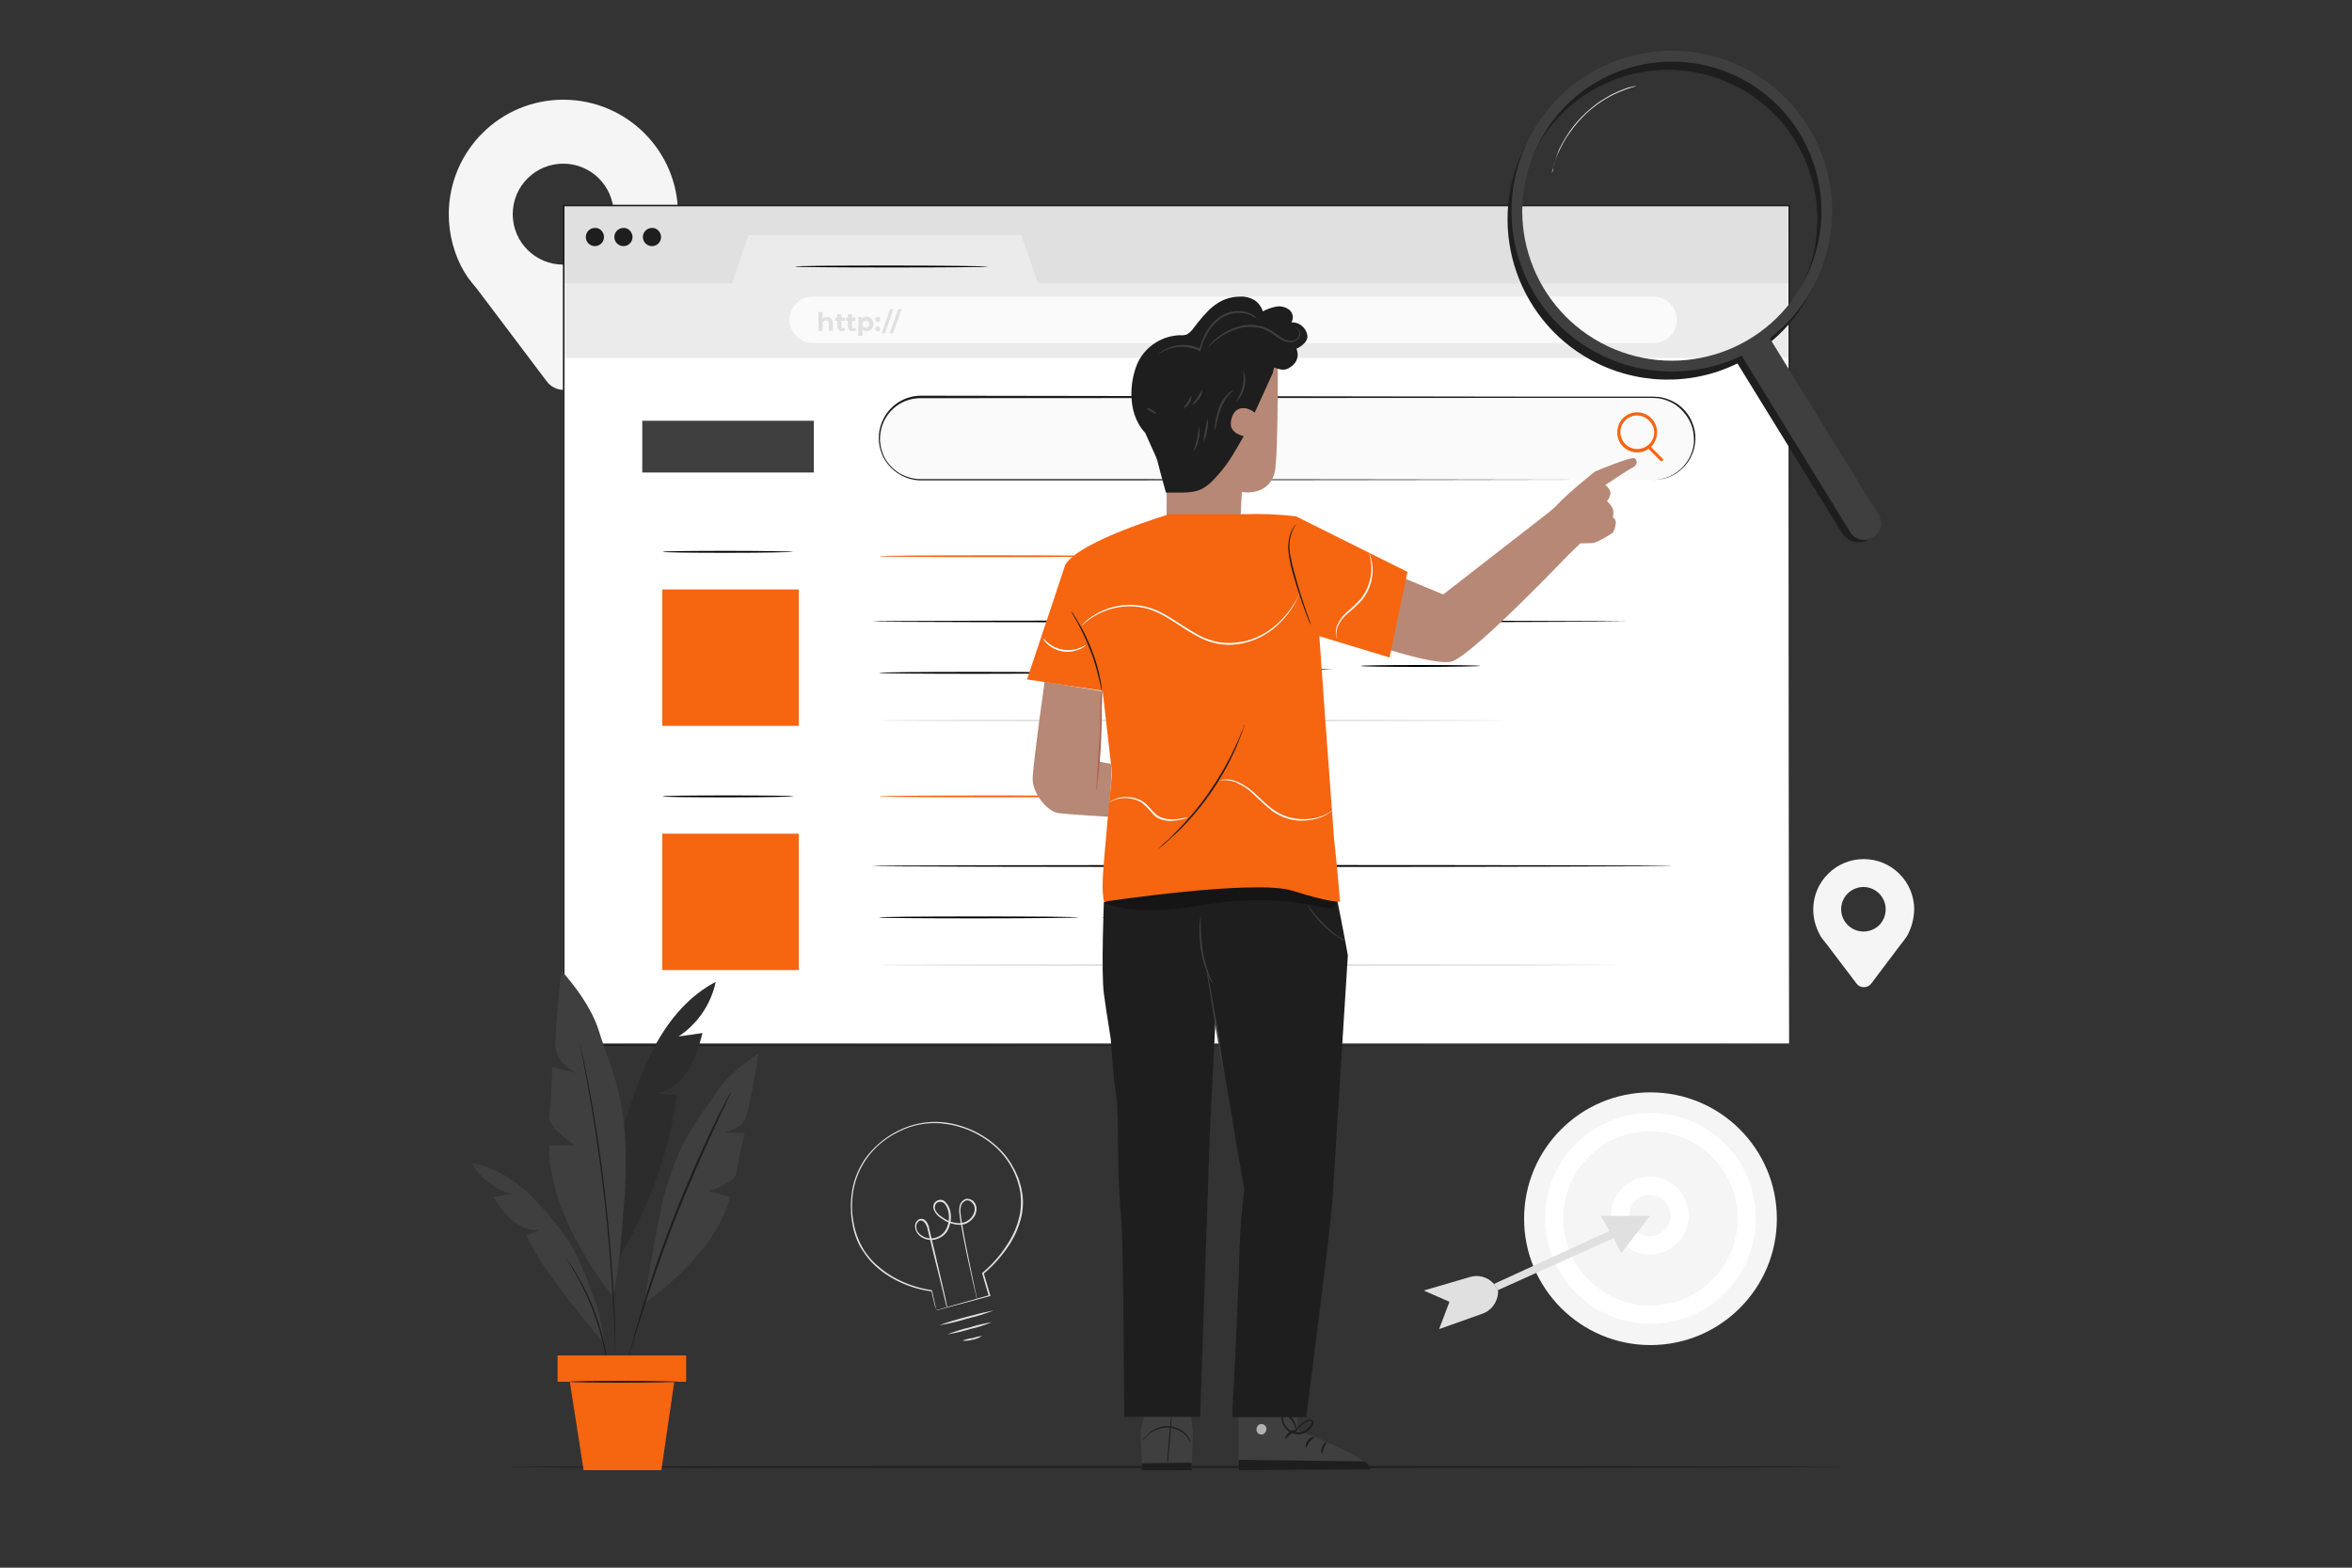 <svg xmlns="http://www.w3.org/2000/svg" xmlns:xlink="http://www.w3.org/1999/xlink" id="Camada_1" x="0px" y="0px" viewBox="0 0 750 500" style="enable-background:new 0 0 750 500;" xml:space="preserve"><rect x="0" y="0" width="750" height="500" fill="#333333" stroke="none"/><style type="text/css">	.st0{fill:#F5F5F5;}	.st1{fill:#FFFFFF;}	.st2{fill:#E0E0E0;}	.st3{fill:#1E1E1E;}	.st4{fill:#EBEBEB;}	.st5{fill:#FAFAFA;}	.st6{fill:#F6650F;}	.st7{fill:#3F3F3F;}	.st8{opacity:0.3;}	.st9{opacity:0.6;}	.st10{fill:#B78876;}	.st11{fill:#AA6550;}</style><g id="freepik--background-complete--inject-42">	<path class="st0" d="M216.2,68.5c0.1-20.2-16.2-36.6-36.4-36.7S143.2,48,143.1,68.2c0,6.6,1.7,13.1,5.1,18.8l0,0l0.1,0.1  c1.4,2.4,3.1,4,4.9,6.5l21.2,28.1c2.2,2.9,6.3,3.5,9.2,1.3c0.5-0.4,0.9-0.8,1.3-1.3l20.8-27.6c1.9-2.2,3.7-4.6,5.3-7l0.1-0.1l0,0  C214.4,81.4,216.2,75,216.2,68.5z M179.6,84.4c-8.9,0-16.1-7.2-16.1-16.1s7.2-16.1,16.1-16.1s16.1,7.2,16.1,16.1l0,0  C195.7,77.2,188.5,84.4,179.6,84.4C179.6,84.4,179.6,84.4,179.6,84.4z"></path>	<path class="st0" d="M610.4,290.1c0-8.9-7.2-16.1-16.1-16.1c-8.9,0-16.1,7.2-16.1,16.1c0,2.9,0.8,5.7,2.2,8.2l0,0v0.1  c0.6,1,1.4,1.8,2.2,2.9l9.4,12.4c1,1.3,2.8,1.5,4.1,0.6c0.2-0.2,0.4-0.4,0.6-0.6l9.2-12.2c0.8-1,1.6-2,2.3-3.1v0l0,0  C609.6,295.8,610.3,293,610.4,290.1z M594.2,297.1c-3.9,0-7.1-3.2-7.1-7.1s3.2-7.1,7.1-7.1c3.9,0,7.1,3.2,7.1,7.1l0,0  C601.3,294,598.2,297.1,594.2,297.1L594.2,297.1L594.2,297.1z"></path>	<circle class="st0" cx="526.3" cy="388.7" r="40.3"></circle>	<path class="st1" d="M526.3,422.2c-18.5,0-33.6-15-33.6-33.6s15-33.6,33.6-33.6s33.6,15,33.6,33.6c0,0,0,0,0,0  C559.8,407.2,544.8,422.2,526.3,422.2z M526.3,360.8c-15.4,0-27.8,12.5-27.8,27.8s12.5,27.8,27.8,27.8c15.4,0,27.8-12.5,27.8-27.8  v0C554.1,373.3,541.7,360.9,526.3,360.8z"></path>	<path class="st1" d="M526.1,400.1c-6.8,0-12.4-5.5-12.4-12.4s5.5-12.4,12.4-12.4s12.4,5.5,12.4,12.4c0,0,0,0,0,0  C538.4,394.6,532.9,400.1,526.1,400.1z M526.1,381.1c-3.7,0-6.6,3-6.6,6.6s3,6.6,6.6,6.6s6.6-3,6.6-6.6l0,0  C532.7,384.1,529.7,381.2,526.1,381.1L526.1,381.1z"></path>	<polygon class="st2" points="526.1,387.8 510.4,387.8 513.2,392.6 476.4,409.5 477.6,411.5 514.5,394.9 517,399.7  "></polygon>	<path class="st2" d="M476.4,409.5l-0.4-0.4c-1.9-1.9-4.7-2.6-7.3-1.8l-14.7,4.3l8.2,3.6l-3.3,8.7l13.8-4.9c3.1-1.1,5.1-4.1,5-7.4  l0,0L476.4,409.5z"></path>	<path class="st2" d="M298.4,417.9l0.3-0.1l0.9-0.2l3.3-1l12.5-3.5l-0.1,0.2c-0.6-2.1-1.4-4.5-2.1-7.1V406l0.1-0.1  c3.5-2.9,6.4-6.4,8.7-10.3c1.3-2.2,2.3-4.5,2.9-7c0.7-2.6,0.8-5.3,0.5-8c-0.9-5.8-3.8-11.1-8.2-15c-4.8-4.2-10.7-6.7-17-7.3  c-4.7-0.4-9.5,0.5-13.7,2.7c-4.1,2-7.6,4.9-10.2,8.6c-2.4,3.4-3.9,7.4-4.4,11.6c-0.1,1-0.2,2-0.2,3s0,2,0.1,2.9  c0.2,1.9,0.5,3.7,1,5.5c0.5,1.7,1.2,3.4,2,4.9c0.8,1.5,1.8,2.8,2.9,4.1c2,2.2,4.4,4.1,7,5.6c3.8,2.2,8,3.6,12.4,4.3h0.1v0.1l1,4.5  c0.1,0.5,0.2,0.9,0.2,1.2S298.4,417.9,298.4,417.9c0-0.2,0-0.3,0-0.4l-0.3-1.1l-1.1-4.6l0.1,0.1c-4.4-0.6-8.7-2-12.5-4.2  c-2.7-1.5-5.1-3.4-7.1-5.6c-1.1-1.3-2.1-2.7-3-4.1c-0.9-1.6-1.6-3.3-2.1-5c-0.5-1.8-0.8-3.7-1-5.6l-0.1-3c0-1,0.1-2,0.2-3  c0.4-4.3,2-8.4,4.4-11.9c2.7-3.7,6.2-6.7,10.4-8.8c4.3-2.2,9.2-3.2,14-2.8c6.4,0.6,12.5,3.2,17.3,7.5c2.3,2,4.2,4.4,5.6,7.1  c0.4,0.6,0.7,1.3,1,2c0.3,0.6,0.6,1.3,0.8,2c0.2,0.7,0.4,1.4,0.6,2.1s0.2,1.4,0.4,2.1c0.4,2.7,0.2,5.5-0.5,8.2  c-0.7,2.5-1.7,4.9-3,7.1c-2.4,3.9-5.4,7.4-8.9,10.3l0.1-0.2l2.1,7.1l0,0.2l-0.2,0l-12.7,3.4l-3.3,0.9l-0.8,0.2L298.4,417.9z"></path>	<path class="st2" d="M317,417.9c-2.8,1.1-5.7,2-8.7,2.7c-2.9,0.9-5.9,1.6-8.8,2.1c2.8-1.1,5.7-1.9,8.7-2.7  C311.1,419.2,314,418.5,317,417.9z"></path>	<path class="st2" d="M313.1,426.1c-0.9,0.6-1.9,1-3,1.2c-1,0.3-2.1,0.4-3.2,0.3c1-0.4,2-0.7,3.1-0.8  C311,426.5,312,426.2,313.1,426.1z"></path>	<path class="st2" d="M301.9,417c0-0.1-0.1-0.2-0.1-0.3c-0.1-0.2-0.1-0.5-0.2-0.9c-0.2-0.8-0.5-1.9-0.8-3.3c-0.7-2.9-1.7-7-3-12.1  c-0.6-2.5-1.3-5.3-2-8.3c-0.1-0.7-0.4-1.4-0.9-2.1c-0.4-0.6-1.2-0.9-1.8-0.6c-0.6,0.4-1,1.2-0.9,1.9c0,0.8,0.3,1.6,0.9,2.1  c1.2,1.2,2.9,1.8,4.6,1.5c1.8-0.3,3.3-1.4,4.1-3.1c0.8-1.7,1-3.6,0.6-5.4c-0.2-0.9-0.6-1.8-1.2-2.5c-0.6-0.6-1.6-0.8-2.4-0.3  c-0.7,0.6-0.9,1.6-0.5,2.4c0.4,0.8,1.1,1.5,1.9,2c1.5,1.2,3.2,1.9,5.1,2.1c0.9,0.1,1.8-0.1,2.6-0.4c0.8-0.4,1.5-0.9,2-1.6  c0.5-0.7,0.9-1.5,0.9-2.3c0.1-0.8-0.2-1.6-0.8-2.2c-0.5-0.6-1.3-0.9-2-0.7c-0.7,0.3-1.3,0.8-1.5,1.6c-0.5,1.5-0.1,3.1,0.1,4.6  c0.5,3,1,5.9,1.5,8.4c1,5.1,1.9,9.3,2.5,12.2c0.3,1.4,0.5,2.5,0.7,3.3c0.1,0.4,0.1,0.6,0.2,0.9c0,0.1,0,0.2,0,0.3  c0-0.1-0.1-0.2-0.1-0.3c-0.1-0.2-0.1-0.5-0.2-0.9c-0.2-0.8-0.4-1.9-0.8-3.3c-0.6-2.9-1.6-7-2.6-12.1c-0.5-2.6-1.1-5.4-1.6-8.4  c-0.1-0.8-0.2-1.5-0.3-2.4c-0.1-0.8,0-1.7,0.2-2.5c0.3-0.9,1-1.6,1.8-1.9c0.9-0.2,1.9,0.1,2.6,0.8c0.6,0.7,1,1.7,0.9,2.6  c-0.1,1-0.4,1.9-1,2.6c-0.6,0.8-1.4,1.4-2.2,1.8c-0.9,0.4-1.9,0.5-2.9,0.4c-2-0.2-3.8-1-5.4-2.2c-0.9-0.6-1.5-1.3-2-2.3  c-0.6-1.1-0.3-2.5,0.8-3.1c1-0.6,2.2-0.4,2.9,0.5c0.7,0.8,1.2,1.7,1.4,2.7c0.5,1.9,0.2,4-0.6,5.8c-0.8,1.8-2.5,3-4.5,3.4  c-1.9,0.3-3.8-0.3-5.1-1.7c-0.6-0.7-1-1.6-1-2.5c-0.1-0.9,0.4-1.8,1.2-2.3c0.4-0.2,0.9-0.2,1.4-0.1c0.4,0.2,0.8,0.5,1,0.8  c0.5,0.7,0.8,1.4,0.9,2.2c0.7,3,1.4,5.8,2,8.4l2.8,12.1c0.3,1.4,0.6,2.5,0.7,3.3c0.1,0.4,0.1,0.6,0.2,0.9  C301.9,416.8,301.9,416.9,301.9,417z"></path>	<path class="st2" d="M316.3,421.7c-2.3,0.9-4.6,1.7-7,2.2c-2.3,0.7-4.7,1.3-7.2,1.7c2.3-0.9,4.6-1.7,7-2.2  C311.5,422.6,313.9,422.1,316.3,421.7z"></path></g><g id="freepik--Floor--inject-42">	<path class="st3" d="M588.1,467.9c0,0.1-95.4,0.3-213.1,0.3s-213.2-0.1-213.2-0.3s95.4-0.3,213.2-0.3S588.1,467.7,588.1,467.9z"></path></g><g id="freepik--Window--inject-42">	<rect x="179.7" y="65.6" class="st2" width="390.9" height="25"></rect>	<rect x="179.6" y="113.6" class="st1" width="390.9" height="219.2"></rect>	<polygon class="st4" points="179.7,90.4 233.4,90.4 238.7,75 325.7,75 331,90.4 570.5,90.4 570.5,114.2 179.7,114.2  "></polygon>	<path class="st3" d="M192.6,75.6c0,1.6-1.3,2.9-2.9,2.9c-1.6,0-2.9-1.3-2.9-2.9c0-1.6,1.3-2.9,2.9-2.9  C191.3,72.6,192.6,74,192.6,75.6C192.6,75.6,192.6,75.6,192.6,75.6z"></path>	<path class="st3" d="M201.7,75.6c0,1.6-1.3,2.9-2.9,2.9c-1.6,0-2.9-1.3-2.9-2.9c0-1.6,1.3-2.9,2.9-2.9  C200.3,72.6,201.7,74,201.7,75.6C201.7,75.6,201.7,75.6,201.7,75.6z"></path>	<path class="st3" d="M210.8,75.6c0,1.6-1.3,2.9-2.9,2.9c-1.6,0-2.9-1.3-2.9-2.9c0-1.6,1.3-2.9,2.9-2.9  C209.4,72.6,210.8,74,210.8,75.6C210.8,75.6,210.8,75.6,210.8,75.6z"></path>	<path class="st5" d="M527.3,109.4H259.2c-4.1,0-7.4-3.3-7.4-7.4c0,0,0,0,0,0l0,0c0-4.1,3.3-7.4,7.4-7.4l0,0h268.1  c4.1,0,7.4,3.3,7.4,7.4c0,0,0,0,0,0l0,0C534.8,106.1,531.4,109.4,527.3,109.4L527.3,109.4z"></path>	<path class="st2" d="M265.6,103v2.5h-1.3v-2.3c0-0.7-0.3-1-0.9-1s-1.1,0.4-1.1,1.2v2.2h-1.3v-6.1h1.3v2.1c0.4-0.3,0.9-0.5,1.4-0.5  c0.9-0.1,1.8,0.7,1.8,1.6C265.6,102.8,265.6,102.9,265.6,103z"></path>	<path class="st2" d="M269.6,105.3c-0.3,0.2-0.6,0.3-1,0.3c-0.8,0.1-1.5-0.4-1.6-1.2c0-0.1,0-0.2,0-0.3v-1.8h-0.7v-1h0.7v-1.1h1.3  v1.1h1.1v1h-1.1v1.8c0,0.3,0.2,0.5,0.4,0.6c0,0,0.1,0,0.1,0c0.2,0,0.4-0.1,0.5-0.2L269.6,105.3z"></path>	<path class="st2" d="M273,105.3c-0.3,0.2-0.6,0.3-1,0.3c-0.8,0.1-1.5-0.4-1.6-1.2c0-0.1,0-0.2,0-0.3v-1.8h-0.7v-1h0.7v-1.1h1.3v1.1  h1.1v1h-1.1v1.8c0,0.3,0.2,0.5,0.5,0.6c0,0,0.1,0,0.1,0c0.2,0,0.4-0.1,0.5-0.2L273,105.3z"></path>	<path class="st2" d="M278.5,103.3c0.1,1.2-0.8,2.2-2,2.3c-0.1,0-0.1,0-0.2,0c-0.5,0-1-0.2-1.3-0.5v2h-1.3v-6h1.2v0.5  c0.4-0.4,0.9-0.6,1.4-0.6c1.2,0,2.1,0.9,2.2,2.1C278.6,103.2,278.5,103.2,278.5,103.3z M277.2,103.3c-0.1-0.6-0.6-1.1-1.2-1  c-0.6,0.1-1.1,0.6-1,1.2c0.1,0.6,0.5,1,1.1,1c0.6,0,1.1-0.5,1.1-1.1C277.3,103.4,277.3,103.4,277.2,103.3z"></path>	<path class="st2" d="M279.1,101.8c0-0.4,0.4-0.8,0.9-0.7c0.4,0,0.7,0.3,0.7,0.7c0,0.4-0.3,0.8-0.7,0.9c-0.4,0-0.8-0.3-0.9-0.7  C279.1,102,279.1,101.9,279.1,101.8z M279.1,104.8c0-0.4,0.4-0.8,0.9-0.7c0.4,0,0.7,0.3,0.7,0.7c0,0.4-0.3,0.8-0.7,0.9  c-0.4,0-0.8-0.3-0.9-0.7C279.1,104.9,279.1,104.8,279.1,104.8z"></path>	<path class="st2" d="M283.8,98.6h1.1l-2.7,7.7h-1.1L283.8,98.6z"></path>	<path class="st2" d="M286.4,98.6h1.1l-2.7,7.7h-1.1L286.4,98.6z"></path>	<path class="st5" d="M527.1,153.1H293.5c-7.3,0-13.2-5.9-13.2-13.2l0,0l0,0c0-7.3,5.9-13.2,13.2-13.2h233.6  c7.3,0,13.2,5.9,13.2,13.2l0,0C540.3,147.2,534.4,153.1,527.1,153.1L527.1,153.1z"></path>	<path class="st3" d="M527.1,153.1c1.9,0,3.7-0.5,5.4-1.2c3.4-1.6,6-4.5,7.1-8c0.5-1.6,0.7-3.2,0.5-4.8c-0.1-1.8-0.6-3.6-1.5-5.2  c-1-1.8-2.3-3.3-3.9-4.5c-1.8-1.3-3.9-2.1-6-2.4c-1.2-0.1-2.3-0.1-3.5-0.1h-3.6H488l-194.5,0.1c-2.3,0-4.6,0.6-6.6,1.8  c-6.1,3.7-8.1,11.6-4.5,17.7c1.2,2,3,3.7,5.1,4.8c2,1,4.2,1.6,6.5,1.5h65.2l87.4,0.1l59,0.1h16h4.2c0.9,0,1.4,0,1.4,0h-1.4h-4.2  h-16l-59,0.1l-87.4,0.1h-51.6h-13.5c-2.3,0.1-4.7-0.5-6.7-1.6c-6.6-3.5-9.1-11.6-5.6-18.2c2.3-4.4,6.9-7.2,11.9-7.2l194.5,0.3h33.6  h3.6c1.2,0,2.4,0,3.5,0.1c2.2,0.3,4.3,1.1,6.2,2.4c3.2,2.3,5.2,5.9,5.5,9.9c0.1,1.7-0.1,3.3-0.6,4.9c-0.5,1.4-1.1,2.7-2,3.9  c-1.4,1.8-3.2,3.3-5.2,4.2c-1.3,0.6-2.6,0.9-4,1.1C527.6,153.1,527.1,153.1,527.1,153.1z"></path>	<path d="M253.1,176c0,0.1-9.4,0.3-20.9,0.3s-20.9-0.1-20.9-0.3s9.4-0.3,20.9-0.3S253.1,175.9,253.1,176z"></path>	<rect x="211.2" y="188" class="st6" width="43.5" height="43.5"></rect>	<path d="M519.2,198.2c0,0.1-54,0.3-120.6,0.3s-120.6-0.1-120.6-0.3s54-0.3,120.6-0.3S519.2,198.1,519.2,198.2z"></path>	<path d="M343.9,214.6c0,0.1-14.2,0.3-31.8,0.3s-31.8-0.1-31.8-0.3s14.2-0.3,31.8-0.3S343.9,214.5,343.9,214.6z"></path>	<path class="st2" d="M480.6,229.8c0,0.1-44.9,0.3-100.2,0.3s-100.2-0.1-100.2-0.3s44.8-0.3,100.2-0.3S480.6,229.7,480.6,229.8z"></path>	<path d="M253.1,254c0,0.1-9.4,0.3-20.9,0.3s-20.9-0.1-20.9-0.3s9.4-0.3,20.9-0.3S253.1,253.8,253.1,254z"></path>	<rect x="211.2" y="265.9" class="st6" width="43.5" height="43.5"></rect>	<path d="M533.5,276.2c0,0.1-57.2,0.3-127.8,0.3s-127.8-0.1-127.8-0.3s57.2-0.3,127.8-0.3S533.5,276,533.5,276.2z"></path>	<path d="M343.9,292.6c0,0.1-14.2,0.3-31.8,0.3s-31.8-0.1-31.8-0.3s14.2-0.3,31.8-0.3S343.9,292.4,343.9,292.6z"></path>	<path class="st2" d="M515.5,307.8c0,0.1-52.6,0.3-117.6,0.3s-117.6-0.1-117.6-0.3s52.6-0.3,117.6-0.3S515.5,307.6,515.5,307.8z"></path>	<path class="st3" d="M570.5,333.4c0-1.7-0.1-104.8-0.2-267.8l0.2,0.2H179.7l0,0l0.3-0.3c0,95.6,0,186.4,0,267.8l-0.2-0.2  L570.5,333.4l-390.8,0.2h-0.2v-0.2c0-81.4,0-172.2,0-267.8v-0.3h0.3h390.8h0.2v0.2C570.6,228.6,570.5,331.6,570.5,333.4z"></path>	<path d="M315.1,85c0,0.2-13.8,0.3-30.8,0.3s-30.8-0.1-30.8-0.3s13.8-0.3,30.8-0.3S315.1,84.9,315.1,85z"></path>	<rect x="204.8" y="134.2" class="st7" width="54.7" height="16.5"></rect>	<path class="st6" d="M356.4,177.4c0,0.1-17,0.3-38,0.3s-38-0.1-38-0.3s17-0.3,38-0.3S356.4,177.3,356.4,177.4z"></path>	<path class="st6" d="M356.4,254c0,0.1-17,0.3-38,0.3s-38-0.1-38-0.3s17-0.3,38-0.3S356.4,253.8,356.4,254z"></path>	<path class="st6" d="M522.1,144.3c-3.5,0-6.4-2.8-6.4-6.4c0-3.5,2.8-6.4,6.3-6.4c3.5,0,6.4,2.8,6.4,6.4c0,0,0,0,0,0  C528.4,141.4,525.6,144.3,522.1,144.3z M522.1,132.5c-3,0-5.4,2.4-5.4,5.3c0,3,2.4,5.4,5.4,5.4c3,0,5.4-2.4,5.4-5.4c0,0,0,0,0,0  C527.4,135,525,132.6,522.1,132.5L522.1,132.5z"></path>	<path class="st6" d="M529.9,147.1c-0.1,0-0.3-0.1-0.4-0.1l-4.1-4.1c-0.2-0.2-0.2-0.5,0-0.7c0.2-0.2,0.5-0.2,0.7,0l4.1,4.1  c0.2,0.2,0.2,0.5,0,0.7C530.1,147,530,147.1,529.9,147.1z"></path>	<path d="M424.9,213.5c0,0.1-16.4,0.3-36.6,0.3s-36.6-0.1-36.6-0.3s16.4-0.3,36.6-0.3S424.9,213.4,424.9,213.5z"></path>	<path d="M472.1,212.4c0,0.1-8.6,0.3-19.1,0.3s-19.1-0.1-19.1-0.3s8.6-0.3,19.1-0.3S472.1,212.2,472.1,212.4z"></path>	<path d="M424.5,292.6c0,0.1-16.4,0.3-36.6,0.3s-36.6-0.1-36.6-0.3s16.4-0.3,36.6-0.3S424.5,292.4,424.5,292.6z"></path></g><g id="freepik--Plant--inject-42">	<path class="st7" d="M228.2,313.2c-8.1,4.2-14.3,11.4-18.8,19.4s-7.4,16.7-10.2,25.4l-2.5,44.8c9.4-16.1,17-34.9,19.1-53.5  l-6.3-0.6c4.2-0.6,7.8-3.7,10-7.3s3.4-7.8,4.5-11.9l-7.7,1.1C222.4,326.6,226.7,320.3,228.2,313.2z"></path>	<g class="st8">		<path d="M228.2,313.2c-8.1,4.2-14.3,11.4-18.8,19.4s-7.4,16.7-10.2,25.4l-2.5,44.8c9.4-16.1,17-34.9,19.1-53.5l-6.3-0.6   c4.2-0.6,7.8-3.7,10-7.3s3.4-7.8,4.5-11.9l-7.7,1.1C222.4,326.6,226.7,320.3,228.2,313.2z"></path>	</g>	<path class="st7" d="M195.3,413.2c0,0-20.5-24.5-20.2-47.9h8.3c0,0-9-5.9-8.3-9.2s1-15.8,1-15.8l7.6,1.9c0,0-5.7-2.8-6.4-7.3  c-0.7-4.5,1.7-25.3,1.7-25.3s9.2,9.7,12.1,19.6s10.2,21.5,8.1,51.8S195.3,413.2,195.3,413.2z"></path>	<path class="st7" d="M205.7,415.5c0,0,22.2-14.8,27.1-33.7l-6.7-1.9c0,0,8.5-2.8,8.7-5.6c0.2-2.8,2.7-13,2.7-13l-6.5-0.1  c0,0,5.2-1,6.7-4.5s4.2-20.7,4.2-20.7s-9.5,5.8-14,13.1c-4.5,7.4-13,15-17.8,39.9S205.7,415.5,205.7,415.5z"></path>	<path class="st3" d="M184.4,330.8c0,0.1,0.1,0.2,0.1,0.2l0.2,0.8c0.2,0.7,0.4,1.7,0.7,2.9c0.6,2.5,1.3,6.2,2.2,10.8  c1.8,9.1,3.8,21.7,5.4,35.8s2.5,26.8,2.9,36.1c0.2,4.6,0.3,8.4,0.3,11c0,1.3,0,2.3,0,3c0,0.3,0,0.6,0,0.8c0,0.1,0,0.2,0,0.3  c0-0.1,0-0.2,0-0.3c0-0.2,0-0.5,0-0.8c0-0.7-0.1-1.7-0.1-3c-0.1-2.6-0.2-6.3-0.5-11c-0.5-9.2-1.4-22-3-36  c-1.6-14-3.6-26.7-5.3-35.8c-0.8-4.5-1.5-8.2-2-10.8c-0.2-1.2-0.4-2.2-0.6-2.9c-0.1-0.3-0.1-0.6-0.1-0.8  C184.5,331.1,184.5,331,184.4,330.8z"></path>	<path class="st7" d="M192.5,428.2c0,0-18.8-21.2-24.6-34.1l4.4-1.9c-3.2,0.5-6.4-0.9-8.9-2.9c-2.4-2.2-4.4-4.7-6.1-7.5l5.8-1  c-5.3-1.5-9.8-5-12.7-9.8c6.8,1.1,13,4.9,18.1,9.6c4.1,3.9,7.7,8.1,11,12.7c1.6,2.2,3.1,4.5,4.3,7  C186.9,406.8,192.5,420.4,192.5,428.2z"></path>	<path class="st3" d="M233.1,348.5c0,0.1,0,0.2-0.1,0.2l-0.3,0.6l-1.1,2.4c-1,2-2.4,5-4.1,8.7c-3.4,7.4-8,17.7-12.5,29.2  c-4.5,11.6-8,22.2-10.5,30c-1.2,3.9-2.2,7-2.8,9.2l-0.8,2.5l-0.2,0.6c0,0.1-0.1,0.2-0.1,0.2c0,0,0-0.1,0-0.2l0.2-0.7l0.7-2.5  c0.6-2.2,1.5-5.4,2.6-9.3c2.3-7.8,5.8-18.5,10.3-30.1c4.5-11.6,9.1-21.9,12.6-29.2c1.8-3.7,3.2-6.6,4.3-8.6l1.2-2.3l0.3-0.6  C233,348.7,233,348.6,233.1,348.5z"></path>	<path class="st3" d="M194.1,437.3c-0.1-0.5-0.2-1-0.3-1.5c-0.1-1-0.4-2.4-0.8-4.1c-0.9-4.5-2.2-9-3.8-13.3  c-1.6-4.3-3.6-8.5-5.9-12.5c-0.9-1.5-1.6-2.8-2.2-3.6c-0.3-0.4-0.6-0.9-0.8-1.3c0.3,0.4,0.7,0.8,0.9,1.2c0.6,0.8,1.4,2,2.3,3.5  c2.4,4,4.5,8.1,6.1,12.5c1.6,4.3,2.9,8.8,3.7,13.4c0.3,1.8,0.5,3.2,0.6,4.2C194,436.3,194.1,436.8,194.1,437.3z"></path>	<rect x="177.8" y="432.3" class="st6" width="41" height="8.4"></rect>	<polygon class="st6" points="181.7,440.7 186.1,468.9 210.9,468.9 215,440.7  "></polygon>	<path class="st3" d="M216.3,440.7c0,0.1-7.8,0.3-17.3,0.3s-17.3-0.1-17.3-0.3s7.8-0.3,17.3-0.3S216.3,440.6,216.3,440.7z"></path></g><g id="freepik--Character--inject-42">	<path class="st7" d="M395,448.1v20.8l41.9-0.2c-0.3-4.2-23.3-12.6-23.3-12.6l0.5-8L395,448.1z"></path>	<g class="st9">		<path class="st1" d="M401.8,454.2c-0.8,0.3-1.3,1.2-1.1,2.1c0.2,0.9,1.1,1.4,1.9,1.2c0.9-0.3,1.4-1.3,1.2-2.2   c-0.3-0.9-1.3-1.3-2.1-1c0,0,0,0,0,0"></path>	</g>	<path class="st3" d="M395,468.9v-3.3l40,0.5c0,0,2.1,1.2,1.9,2.6L395,468.9z"></path>	<path class="st3" d="M413.6,456.4c0,0.2-1,0.3-2,1s-1.5,1.6-1.7,1.5s0.1-1.3,1.3-2.2S413.6,456.2,413.6,456.4z"></path>	<path class="st3" d="M419.1,458.4c0,0.2-0.8,0.6-1.5,1.5s-0.9,1.9-1.1,1.9s-0.4-1.2,0.5-2.4S419.1,458.2,419.1,458.4z"></path>	<path class="st3" d="M421.6,463.6c-0.2,0-0.5-1,0-2.2s1.5-1.7,1.5-1.5s-0.5,0.8-0.9,1.8S421.8,463.6,421.6,463.6z"></path>	<path class="st3" d="M413.2,450.5c-0.1,0.2-1-0.1-2.2,0s-2,0.5-2.1,0.3s0.7-1,2.1-1.1S413.3,450.4,413.2,450.5z"></path>	<path class="st3" d="M413.4,457.4c0.1-0.4,0.1-0.8,0.1-1.3c-0.1-1.2-0.5-2.3-1.1-3.3c-0.4-0.7-1-1.3-1.6-1.7  c-0.4-0.3-0.9-0.4-1.4-0.2c-0.5,0.3-0.8,0.8-0.8,1.4c0.1,2.2,1.6,4.1,3.7,4.9c2.1,0.7,4.3,0,5.7-1.7c0.3-0.4,0.6-0.8,0.8-1.3  c0.1-0.3,0.1-0.6,0-0.8c-0.1-0.3-0.3-0.5-0.6-0.6c-0.4-0.1-0.9-0.1-1.3,0.1c-0.3,0.2-0.7,0.3-1,0.5c-0.9,0.6-1.8,1.4-2.4,2.4  c-0.3,0.3-0.5,0.7-0.6,1.1c0.9-1.2,1.9-2.3,3.2-3.1c0.6-0.3,1.3-0.8,1.9-0.6c0.3,0.1,0.4,0.4,0.2,0.8c-0.2,0.4-0.4,0.8-0.7,1.1  c-1.2,1.5-3.2,2.1-5.1,1.5c-1.8-0.6-3.1-2.3-3.3-4.2c0-0.4,0.2-0.7,0.5-0.9c0.3-0.1,0.7,0,0.9,0.2c0.6,0.4,1.1,0.9,1.5,1.5  c0.6,0.9,1.1,1.9,1.2,3C413.4,456.9,413.4,457.4,413.4,457.4z"></path>	<polygon class="st7" points="379.7,451.1 380.4,456.4 380,468.5 364.2,468.9 363.7,456.4 365.5,449  "></polygon>	<path class="st3" d="M372.2,467.6c-0.1,0,0.1-3.7,0.5-8.2s0.8-8.2,0.9-8.3s-0.1,3.7-0.5,8.2S372.3,467.6,372.2,467.6z"></path>	<polygon class="st3" points="380,466.5 364.1,466.7 364.1,468.9 380,468.9  "></polygon>	<path class="st3" d="M364.2,459.5c0,0,0.1-0.2,0.4-0.6c0.4-0.5,0.9-1,1.4-1.5c0.8-0.7,1.6-1.3,2.5-1.7c3.3-1.6,7.3-0.9,9.8,1.8  c0.5,0.5,0.8,1.1,1.1,1.7c0.1,0.2,0.2,0.5,0.2,0.7c-0.5-0.8-1-1.5-1.6-2.2c-1.6-1.5-3.7-2.4-5.9-2.4c-2.2,0.1-4.3,0.9-6,2.3  C364.9,458.8,364.2,459.6,364.2,459.5z"></path>	<path class="st10" d="M372.1,114.7L372,169l23.3,1.1l0.7-13.2c0,0,8.3,1.6,10.4-6c1.4-4.9,1-42.8,1-42.8L372.1,114.7z"></path>	<path class="st3" d="M410.4,111.9c-3.7,1.1-4.5,7-4.5,7l-5.8,12.7c-2.9-2.3-6.9-2.2-7.6,3c-0.5,3.7,4.1,4.5,4.1,4.5  c-2.7,4.6-4.5,8.3-8.5,12.7c-4.2,4.8-6.6,5.2-11.2,5.3h-5.1c0,0-2.5-8.1-7.1-28.2c-5.1-22.4,21.4-19.5,26.3-25.2  C399.1,94.3,422,108.6,410.4,111.9z"></path>	<path class="st3" d="M416.9,107c-0.4-2.5-2.6-4.3-5.1-4.2c0.8-1.3,0.5-3-0.7-4c-1.2-0.9-2.7-1.3-4.2-1c-1.5,0.3-2.9,0.8-4.2,1.5  c-0.5-1.5-1.4-2.7-2.7-3.6c-1.4-0.8-2.9-1.2-4.5-1.1c-7.1,0-10.9,4.9-14.8,9.9c-0.6,0.9-1.4,1.7-2.3,2.2c-0.7,0.2-1.4,0.3-2.1,0.2  c-5.6,0.2-10.6,3.3-13.2,8.2c-2.5,4.8-4.4,16,2.1,23l3.9,8.7l37.3-29.6c0.3,0.1,2.6,1.3,4.4,0.3c4.5-2.4,2.6-6.3,2.6-6.3  C413.8,111.1,417.2,109.4,416.9,107z"></path>	<path class="st7" d="M382.3,136.1c0.3,1.4,0.3,2.8-0.1,4.1c-0.2,1.4-0.8,2.7-1.6,3.8c-0.2-0.1,0.6-1.7,1.1-3.9  S382.1,136.1,382.3,136.1z"></path>	<path class="st7" d="M385.1,133.4c0.2,1.3,0.1,2.7-0.2,4c-0.1,1.3-0.6,2.6-1.2,3.8c0.1-1.3,0.3-2.6,0.6-3.9  C384.5,136,384.8,134.7,385.1,133.4z"></path>	<path class="st7" d="M393.2,124.5c0.1,0.1-0.6,0.6-1.4,1.5c-1.1,1.3-1.9,2.8-2.5,4.3c-0.6,1.6-1,3.2-1.4,4.9  c-0.1,0.7-0.3,1.4-0.6,2c0-0.7,0-1.4,0.2-2.1c0.2-1.7,0.7-3.4,1.2-5c0.6-1.6,1.5-3.1,2.8-4.4C391.9,125.2,392.5,124.7,393.2,124.5z  "></path>	<path class="st7" d="M396.5,118.4c0.1,0,0.3,0.5,0.5,1.5c0.2,1.2,0.1,2.5-0.2,3.7c-0.3,1.2-0.8,2.4-1.6,3.4c-0.6,0.8-1,1.1-1.1,1.1  s1.4-1.9,2.1-4.6S396.3,118.4,396.5,118.4z"></path>	<path class="st7" d="M368.7,131.9c-0.1,0.1-0.8-0.1-1.6-0.6c-0.8-0.4-1.4-0.9-1.3-1.1c0.1-0.2,0.8,0.1,1.6,0.6  C368.2,131.3,368.8,131.8,368.7,131.9z"></path>	<path class="st7" d="M379.9,126.2c0.1,0.8-0.1,1.7-0.7,2.4c-0.7,1.2-1.7,1.8-1.8,1.7s0.6-0.9,1.3-2S379.8,126.1,379.9,126.2z"></path>	<path class="st7" d="M383.4,124.3c0,1-0.4,2-1,2.8c-0.9,1.4-2.1,2.2-2.2,2s0.8-1,1.7-2.4C382.3,125.9,382.8,125.1,383.4,124.3z"></path>	<path class="st7" d="M400.6,101.6c0,0-0.4-0.3-1.3-0.8c-1.2-0.6-2.5-1-3.9-1c-2-0.1-4,0.5-5.7,1.5c-2.1,1.4-3.7,3.2-4.9,5.4  c-0.9,1.6-1.5,3.3-2,5.1l-0.1,0.3l-0.3-0.2c-1.6-0.8-3.4-1.3-5.2-1.3c-1.4,0-2.9,0.2-4.2,0.6c-1.2,0.4-2.4,1-3.5,1.7  c0.2-0.3,0.5-0.5,0.8-0.7c0.8-0.6,1.6-1,2.6-1.4c1.4-0.5,2.9-0.8,4.4-0.8c1.9,0,3.8,0.4,5.5,1.3l-0.4,0.2c0.5-1.8,1.1-3.6,2-5.2  c1.2-2.3,2.9-4.2,5.1-5.6c1.8-1.1,3.9-1.6,6-1.5c1.4,0.1,2.8,0.5,4,1.2c0.3,0.2,0.6,0.4,0.9,0.7  C400.5,101.4,400.6,101.5,400.6,101.6z"></path>	<path class="st7" d="M412.8,104.5c0,0,0.6-0.2,1.3,0.6c0.4,0.5,0.6,1.1,0.5,1.7c-0.1,0.8-0.6,1.5-1.4,1.9c-0.9,0.5-1.9,0.6-2.8,0.4  c-1.1-0.3-2-0.8-2.9-1.4c-0.9-0.7-1.9-1.4-2.9-2c-1.1-0.6-2.2-1-3.4-1.2c-2.3-0.4-4.7-0.3-7,0.5c-1.9,0.6-3.6,1.5-5.2,2.6  c-2.7,1.9-4.1,3.6-4.1,3.5c0.3-0.4,0.6-0.8,0.9-1.2c0.9-1,1.9-1.9,3-2.7c1.6-1.2,3.4-2.2,5.3-2.8c2.3-0.8,4.9-1,7.3-0.5  c1.3,0.2,2.5,0.7,3.6,1.3c1,0.6,2,1.3,2.9,2c0.8,0.6,1.7,1.1,2.7,1.4c0.8,0.2,1.7,0.1,2.5-0.3c0.6-0.3,1.1-0.9,1.2-1.6  c0.1-0.5-0.1-1.1-0.4-1.5C413.7,104.8,413.3,104.6,412.8,104.5z"></path>	<path class="st10" d="M521.3,146.2c-0.9-0.8-12.7,4.2-12.7,4.2s-8.9,7-12.5,11.1l-2.2,1.9l-33.7,26.2l-41.4-17.2l-9,23.1  c0,0,46.5,18.5,53.6,15.3c7.7-3.4,36.3-33.4,36.4-33.5l0,0l4.1-4c0,0,2.2,0,3.9-0.1s6.5-3.3,6.5-3.3c0.5-0.9,0.8-1.8,0.9-2.8  c0.2-0.8-0.2-1.7-0.9-2.1c0.2-0.8,0.2-1.6,0.1-2.3c-0.2-1.3-2-2.9-2-2.9c0.6-0.6,0.9-1.3,1.1-2.1c0.4-1.5-1.6-3-1.6-3  s6.9-4.7,8.6-5.5S522.2,146.9,521.3,146.2z"></path>	<path class="st3" d="M424.9,382.7c0.1-1.5,0.2-2.7,0.2-3.4l4.7-74.6c0,0-3.9-21.8-5.8-27.6l-16.7-6.5l-22.3,8.7  c-0.1-1.8-0.2-2.9-0.2-2.9L352,287.7c0,0-0.9,22.4,0,29.2c0.3,2.2,1.1,7.8,2.2,14.5l0,0c0,0,1.1,14.5,1.3,15.3c0.8,3,1,10.2,1,17.4  c0,9.2,0.5,20.1,1.1,25.4s0.9,62.4,0.9,62.4h24.2l3.1-91.2c0.5-9.8,1.3-24.7,1.8-35.5l5.7,33.7c0,1.2,3.5,20.5,3.5,20.5  c-0.8,6.1-1.3,12.2-1.5,18.3c-0.4,17-2.4,54.3-2.4,54.3h23.7C416.4,451.9,423.6,398,424.9,382.7L424.9,382.7z"></path>	<path class="st7" d="M429,300.2c-0.8-0.3-1.5-0.7-2.2-1.2c-1.7-1.1-3.2-2.3-4.7-3.7c-1.4-1.4-2.7-2.9-3.9-4.5  c-0.5-0.7-0.9-1.4-1.2-2.1c0.5,0.6,1.1,1.3,1.5,1.9c1.2,1.6,2.5,3,3.9,4.4c1.4,1.4,2.9,2.6,4.5,3.8  C427.7,299.1,428.4,299.6,429,300.2z"></path>	<path class="st7" d="M386.7,313.7c-0.2-0.2-0.3-0.5-0.5-0.7c-0.4-0.7-0.7-1.4-1-2.2c-1-2.4-1.8-5-2.2-7.5c-0.4-2.6-0.6-5.2-0.5-7.9  c0.1-1,0.1-1.8,0.2-2.4c0-0.3,0.1-0.6,0.2-0.9c0.1,0,0,1.2,0,3.2c0,2.6,0.2,5.2,0.6,7.8c0.4,2.6,1.1,5.1,2,7.5  C386.3,312.6,386.8,313.7,386.7,313.7z"></path>	<path class="st7" d="M390.2,341.8c-0.1-0.4-0.3-0.9-0.3-1.3c-0.2-0.9-0.4-2.1-0.7-3.6c-0.5-3.1-1.2-7.2-2-11.8  c-1.3-8.4-2.2-14.1-2.7-16.7c0.5,1.6,0.9,3.2,1.1,4.8c0.6,3,1.3,7.2,2.1,11.8s1.4,8.8,1.8,11.8c0.2,1.4,0.4,2.6,0.5,3.6  C390.2,340.9,390.2,341.4,390.2,341.8z"></path>	<path class="st10" d="M333.1,217.4c0,0-3.2,22.5-3.8,30.4c-0.4,4.8,4.5,11,8.1,11.5s16.1,1.2,16.1,1.2l1-14.1l-0.3-2.8l-3.8-0.7  l1.2-22.4L333.1,217.4z"></path>	<path class="st11" d="M351.1,221.2c0.1,0.4,0.1,0.8,0.1,1.2c0.1,0.8,0.1,1.9,0.1,3.4c0.1,2.8,0,6.7-0.2,11c-0.2,4.3-0.6,8.2-0.9,11  c-0.1,1.4-0.3,2.5-0.4,3.3c0,0.4-0.1,0.8-0.2,1.2c0-0.4,0-0.8,0-1.2c0.1-0.9,0.1-2,0.2-3.3c0.2-2.9,0.4-6.8,0.7-11  c0.3-4.2,0.4-8.2,0.4-11c0-1.3,0-2.4,0-3.3C351,222,351,221.6,351.1,221.2z"></path>	<g class="st8">		<path d="M352.3,288.1c6.3,2.3,13.2,2.5,19.9,2s13.3-1.9,20-2.6c10.1-0.9,20.4-0.3,30.3,2c0.7,0.2,1.4,0.3,2.1,0.2   c0.7-0.1,1.3-0.6,1.5-1.3c0.2-1.1-1-1.9-2.1-2.3c-23.1-9.6-49.2-9-71.9,1.6"></path>	</g>	<path class="st6" d="M448.8,182.4l-35.5-17.7c-5.6-0.7-11.2-0.9-16.9-0.7h-23.5c0,0-28.5,8.4-33.2,16.1l-12.2,36.6l24.1,3.6l0,0  l3,26.3c0,0-3,30.5-3,34.9c-0.1,2,0.1,4.1,0.4,6.1c0,0,48.3-7.3,60.2-3.5s15.1,3.5,15.1,3.5s-1-12.6-1.9-20l-2.7-36.7l-2-28  l22.4,6.8L448.8,182.4z"></path>	<path class="st3" d="M351.4,220.7c-0.1,0-0.3-1.5-0.9-3.9c-0.7-3.2-1.6-6.3-2.8-9.3c-1.2-3.1-2.6-6-4.1-8.9l-1.5-2.6  c-0.2-0.3-0.4-0.6-0.5-1c0.3,0.3,0.5,0.6,0.7,0.9c0.4,0.6,1,1.5,1.6,2.6c1.7,2.8,3.1,5.8,4.3,8.9c1.2,3.1,2.1,6.2,2.7,9.4  c0.2,1.2,0.4,2.2,0.4,2.9C351.4,220,351.4,220.3,351.4,220.7z"></path>	<path class="st3" d="M396.9,231.1c0,0.2-0.1,0.3-0.1,0.5l-0.5,1.4c-0.2,0.6-0.5,1.3-0.8,2.1s-0.7,1.8-1.1,2.8c-0.9,2-2,4.4-3.4,7  s-3.1,5.3-5,8.1s-4,5.3-5.9,7.5c-1.9,2.2-3.8,4.1-5.4,5.6c-0.8,0.8-1.6,1.4-2.2,2s-1.2,1.1-1.7,1.5l-1.1,0.9  c-0.1,0.1-0.3,0.2-0.4,0.3c0,0,0.1-0.1,0.4-0.4l1-1c0.5-0.4,1-0.9,1.7-1.5c0.7-0.6,1.4-1.3,2.1-2.1c1.6-1.5,3.4-3.5,5.3-5.7  s3.9-4.7,5.8-7.5s3.6-5.5,5-8s2.6-4.9,3.5-6.9c0.5-1,0.9-1.9,1.2-2.7s0.6-1.5,0.9-2.1s0.4-1,0.5-1.3  C396.7,231.4,396.8,231.2,396.9,231.1z"></path>	<path class="st3" d="M413.3,167.2c-0.9,1.3-1.6,2.9-1.9,4.5c-0.3,1.7-0.3,3.5,0,5.2c0.4,2.1,0.9,4.3,1.5,6.3  c1.2,4.5,2.5,8.5,3.5,11.4c0.5,1.4,0.9,2.5,1.2,3.4c0.2,0.4,0.3,0.8,0.4,1.3c-0.2-0.4-0.4-0.8-0.6-1.2c-0.3-0.8-0.8-1.9-1.3-3.4  c-1.1-2.9-2.4-6.9-3.7-11.3c-0.6-2.1-1.1-4.2-1.4-6.4c-0.3-1.8-0.3-3.6,0.1-5.4c0.2-1.2,0.7-2.3,1.4-3.4  C412.7,167.8,413,167.5,413.3,167.2z"></path>	<path class="st1" d="M346.3,205.7c-0.5,0.6-1.2,1-1.9,1.3c-3.5,1.6-7.6,1-10.4-1.6c-0.6-0.5-1.1-1.1-1.4-1.8  c0.1-0.1,0.6,0.6,1.7,1.5c2.8,2.3,6.7,2.9,10.1,1.5C345.5,206.2,346.2,205.6,346.3,205.7z"></path>	<path class="st1" d="M414.4,189.2c-0.1,0.3-0.2,0.5-0.3,0.8c-0.2,0.5-0.6,1.2-1,2.1c-1.4,2.6-3.2,4.9-5.3,6.9  c-3.1,3-7,5.2-11.3,6.1c-2.5,0.6-5.1,0.7-7.6,0.3c-2.7-0.4-5.3-1.4-7.7-2.8c-4.9-2.7-9.1-6.2-13.6-7.9c-4-1.5-8.4-1.7-12.5-0.7  c-2.8,0.7-5.4,1.9-7.8,3.6c-1.6,1.2-2.4,2.1-2.5,2c0.7-0.8,1.5-1.5,2.3-2.2c5.9-4.5,13.7-5.7,20.6-3.2c4.6,1.7,8.8,5.2,13.7,7.9  c2.3,1.4,4.9,2.3,7.6,2.8c2.5,0.3,5,0.2,7.5-0.3c4.2-0.9,8-3,11.1-5.9c2.1-2,3.9-4.2,5.4-6.7c0.5-0.9,0.9-1.6,1.1-2.1  C414.1,189.7,414.2,189.4,414.4,189.2z"></path>	<path class="st1" d="M436.6,176.4c0.2,0.4,0.4,0.8,0.5,1.2c0.3,1.1,0.5,2.2,0.6,3.3c0.2,3.8-1,7.5-3.4,10.5  c-1.4,1.5-2.9,2.9-4.5,4.2c-1.3,1.1-2.3,2.3-3,3.8c-0.5,1-0.7,2.1-0.7,3.2c0.1,0.8,0.2,1.2,0.2,1.2s-0.1-0.1-0.1-0.3  c-0.1-0.3-0.2-0.6-0.2-0.9c-0.1-1.1,0-2.3,0.5-3.4c0.7-1.5,1.7-2.9,3-4c1.6-1.3,3-2.7,4.4-4.2c2.3-2.9,3.5-6.5,3.4-10.1  C437.2,179.4,437,177.9,436.6,176.4z"></path>	<path class="st1" d="M378.8,260.7c-0.3,0.2-0.7,0.3-1,0.4c-1,0.3-1.9,0.5-2.9,0.6c-1.5,0.2-3,0.2-4.5-0.3c-0.9-0.3-1.7-0.7-2.3-1.3  c-0.7-0.7-1.3-1.4-1.9-2.1c-0.6-0.7-1.3-1.3-2-1.9c-0.7-0.5-1.5-0.8-2.3-1.1c-1.4-0.4-2.8-0.6-4.3-0.4c-1,0.1-1.9,0.4-2.8,0.8  c-0.3,0.2-0.7,0.3-1,0.5c0.3-0.3,0.6-0.5,0.9-0.6c0.9-0.5,1.9-0.9,2.9-1c1.5-0.2,3-0.1,4.5,0.3c0.9,0.3,1.7,0.6,2.4,1.1  c0.8,0.5,1.5,1.2,2.1,1.9c0.6,0.7,1.2,1.4,1.9,2c0.6,0.6,1.4,1,2.2,1.3c1.4,0.4,2.9,0.5,4.3,0.4C377.3,261,378.8,260.6,378.8,260.7  z"></path>	<path class="st1" d="M424.8,258.5c-0.1,0.1-0.2,0.2-0.3,0.3c-0.3,0.2-0.7,0.5-1,0.7c-1.2,0.8-2.6,1.3-4,1.7  c-2.1,0.5-4.3,0.7-6.5,0.4c-2.7-0.4-5.2-1.4-7.4-3c-2.1-1.7-4-3.4-5.9-5.3c-1.5-1.5-3.3-2.7-5.2-3.6c-1.3-0.6-2.7-0.9-4.1-0.9  c-1,0-1.6,0.2-1.6,0.1c0.1-0.1,0.3-0.1,0.4-0.1c0.4-0.1,0.8-0.2,1.2-0.2c1.5-0.1,3,0.2,4.3,0.8c2,0.9,3.8,2.1,5.4,3.6  c1.8,1.6,3.6,3.6,5.9,5.2c2.1,1.5,4.5,2.5,7.1,2.9c2.1,0.3,4.3,0.2,6.3-0.2c1.4-0.3,2.7-0.8,4-1.5  C423.9,259,424.3,258.8,424.8,258.5z"></path></g><g id="freepik--magnifying-glass--inject-42">	<path class="st3" d="M509.8,116.1c-25.5-12.2-36.2-42.7-24.1-68.2s42.7-36.2,68.2-24.1c9.6,4.6,17.6,12.1,22.7,21.4l0,0  c13.6,24.7,4.7,55.8-20.1,69.4C542.2,122.7,524.7,123.2,509.8,116.1L509.8,116.1z M552.4,26.9c-23.8-11.3-52.2-1.3-63.6,22.5  s-1.3,52.2,22.5,63.6s52.2,1.3,63.6-22.5c6.6-13.9,6.1-30.1-1.3-43.6C568.9,38.2,561.4,31.2,552.4,26.9L552.4,26.9z"></path>	<path class="st3" d="M596.1,172L596.1,172c-3,1.8-6.9,0.9-8.8-2.1l-33.4-54.2c-0.3-0.5-0.2-1.2,0.4-1.5l7.1-4.4  c0.5-0.3,1.2-0.2,1.5,0.3l35.2,52.8c2,2.9,1.2,6.9-1.7,8.8C596.3,171.9,596.2,171.9,596.1,172z"></path>	<path class="st7" d="M511.1,113.5c-25.5-12.2-36.3-42.7-24.1-68.2c12.2-25.5,42.7-36.3,68.2-24.1c9.6,4.6,17.6,12.1,22.7,21.5l0,0  c13.6,24.7,4.6,55.8-20.1,69.5C543.4,120.1,525.9,120.6,511.1,113.5z M553.7,24.3c-23.8-11.3-52.2-1.3-63.6,22.5  s-1.3,52.2,22.5,63.6c23.8,11.3,52.2,1.3,63.6-22.5c6.6-13.9,6.1-30.1-1.3-43.6C570.1,35.6,562.7,28.6,553.7,24.3z"></path>	<path class="st7" d="M554.6,112.2l9-5.5l0,0l35.5,57.6c1.4,2.4,0.7,5.4-1.6,6.9l-0.5,0.3c-2.4,1.4-5.4,0.7-6.9-1.6L554.6,112.2  L554.6,112.2L554.6,112.2z"></path>	<path class="st2" d="M494.9,55.2c0-0.5,0.1-1.1,0.3-1.6c0.1-0.6,0.3-1.2,0.5-1.8c0.2-0.8,0.5-1.6,0.8-2.4l0.5-1.4  c0.2-0.5,0.4-0.9,0.7-1.4c0.5-1,1.1-2,1.7-3c1.4-2.3,3.1-4.4,4.9-6.3c1.9-1.9,3.9-3.6,6.1-5.1c1-0.6,2-1.2,3-1.8  c0.5-0.2,0.9-0.5,1.4-0.7l1.3-0.6c0.8-0.3,1.5-0.6,2.3-0.9c0.6-0.2,1.2-0.4,1.8-0.5c0.5-0.1,1-0.3,1.6-0.3c-0.5,0.2-1,0.4-1.5,0.5  c-0.6,0.2-1.2,0.4-1.8,0.6c-0.8,0.3-1.5,0.6-2.3,0.9l-1.3,0.6c-0.5,0.2-0.9,0.5-1.4,0.7c-1,0.5-1.9,1.1-3,1.8c-2.2,1.5-4.2,3.1-6,5  c-1.8,1.9-3.4,4-4.9,6.2c-0.6,1-1.2,2-1.7,3c-0.2,0.5-0.5,0.9-0.7,1.4l-0.6,1.3c-0.4,0.8-0.6,1.6-0.9,2.3c-0.2,0.6-0.4,1.2-0.5,1.8  C495.3,54.2,495.1,54.7,494.9,55.2z"></path></g></svg>